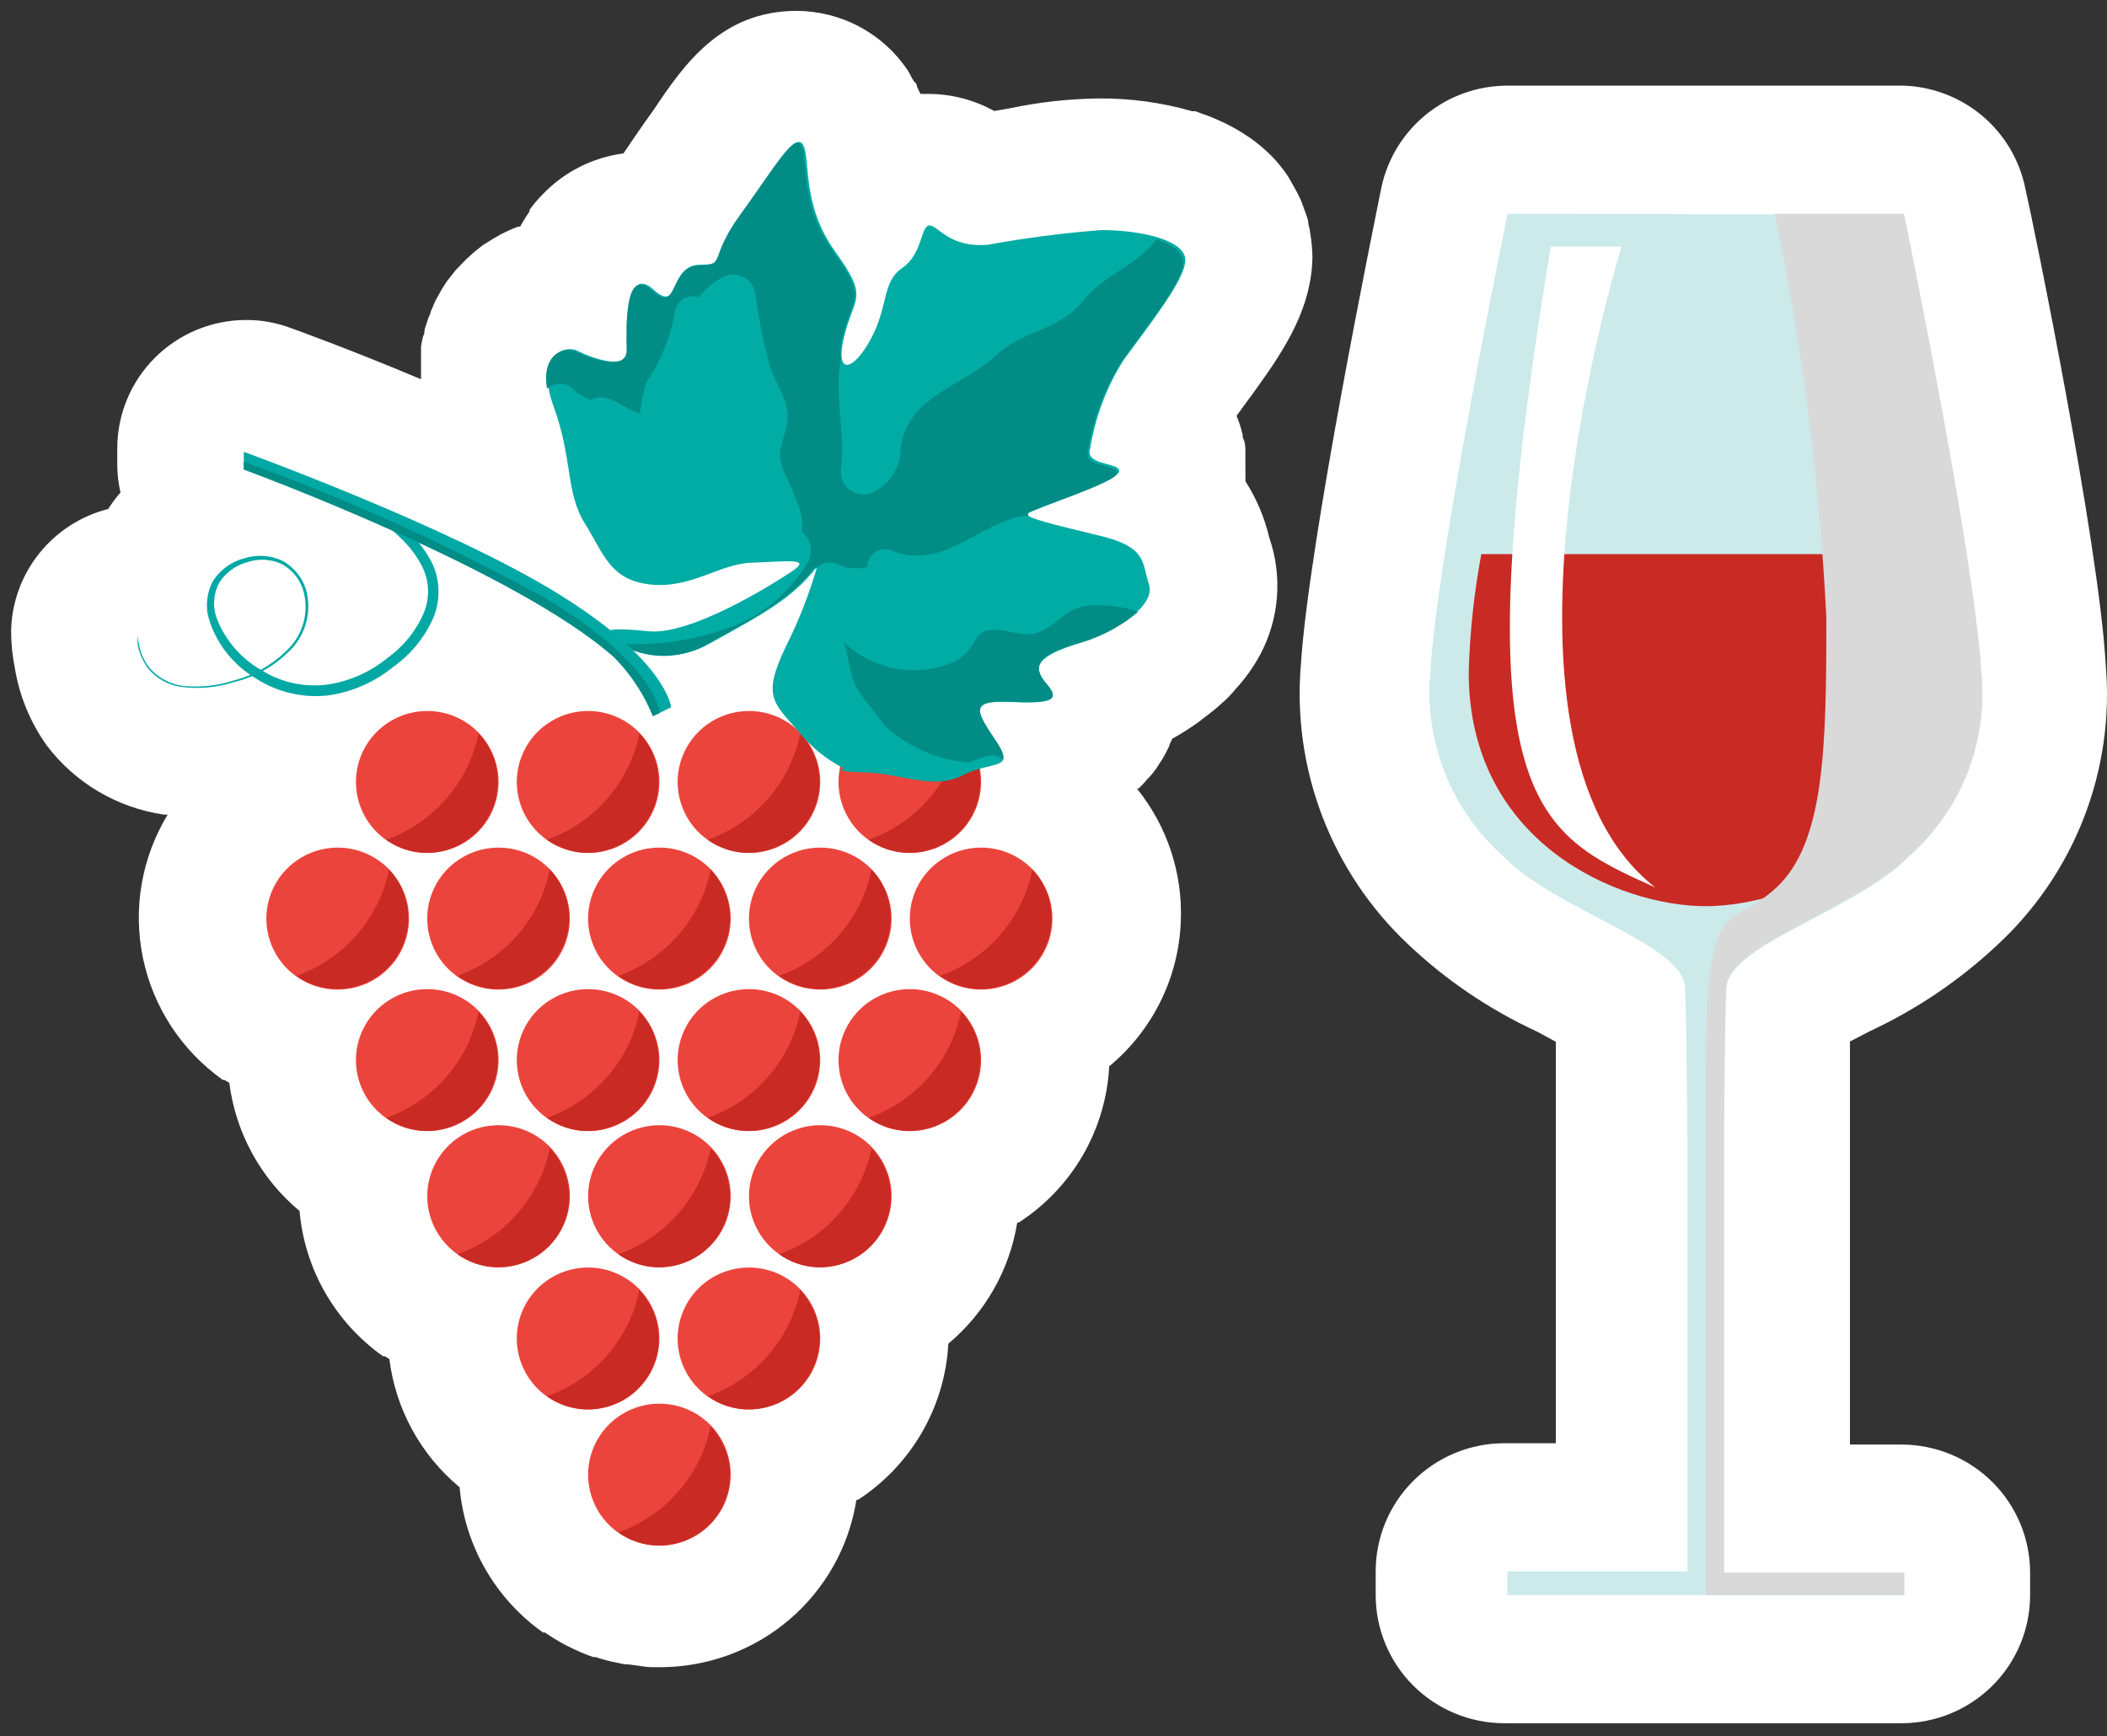 <?xml version="1.0" encoding="UTF-8"?> <svg xmlns="http://www.w3.org/2000/svg" width="125" height="103" viewBox="0 0 125 103" fill="none"><rect x="0" y="0" width="125" height="103" fill="#333333" stroke="none"/> <path d="M112.947 5.081H89.439C87.681 5.08 85.976 5.683 84.611 6.788C83.247 7.893 82.306 9.432 81.948 11.146C81.519 13.284 77.638 32.242 77.177 39.416C76.915 42.483 77.351 45.57 78.452 48.446C79.554 51.322 81.292 53.914 83.539 56.029C85.788 58.159 88.372 59.909 91.189 61.208L92.302 61.81C92.302 63.916 92.302 66.292 92.302 67.258V85.629H89.248C87.224 85.629 85.282 86.43 83.85 87.856C82.418 89.281 81.614 91.215 81.614 93.231V94.641C81.614 96.657 82.418 98.59 83.85 100.016C85.282 101.442 87.224 102.242 89.248 102.242H112.803C113.806 102.242 114.799 102.046 115.725 101.664C116.651 101.282 117.493 100.722 118.202 100.016C118.911 99.31 119.473 98.472 119.857 97.55C120.24 96.627 120.438 95.639 120.438 94.641V93.31C120.438 92.312 120.24 91.323 119.857 90.401C119.473 89.479 118.911 88.641 118.202 87.935C117.493 87.229 116.651 86.669 115.725 86.287C114.799 85.905 113.806 85.708 112.803 85.708H109.75V67.717C109.75 67.717 109.75 64.55 109.75 61.794L110.911 61.192C113.684 59.901 116.234 58.179 118.465 56.093C120.746 53.989 122.513 51.395 123.633 48.507C124.752 45.62 125.193 42.515 124.923 39.432C124.525 32.258 120.644 13.3 120.151 11.162C119.81 9.491 118.914 7.982 117.607 6.879C116.3 5.776 114.659 5.142 112.947 5.081V5.081Z" fill="white"></path> <path d="M2.774 44.23C4.458 46.456 6.956 47.93 9.724 48.332H9.947C8.398 50.884 7.874 53.924 8.482 56.844C9.089 59.764 10.783 62.347 13.224 64.075H13.319L13.605 64.249C13.981 67.216 15.47 69.931 17.772 71.851C17.921 73.558 18.44 75.212 19.294 76.7C20.148 78.187 21.317 79.472 22.719 80.466V80.466H22.83L23.1 80.64C23.471 83.609 24.961 86.326 27.267 88.242C27.416 89.949 27.936 91.604 28.79 93.091C29.644 94.579 30.812 95.864 32.214 96.858V96.858H32.325C32.718 97.13 33.127 97.379 33.55 97.602L33.741 97.697C34.209 97.935 34.692 98.142 35.188 98.315H35.331C35.767 98.464 36.214 98.581 36.667 98.663L37.017 98.742C37.51 98.742 38.019 98.885 38.608 98.917H39.101C41.922 98.931 44.656 97.937 46.804 96.115C48.952 94.292 50.373 91.763 50.807 88.987H50.902C52.463 87.97 53.762 86.601 54.693 84.992C55.624 83.382 56.162 81.577 56.262 79.722C58.448 77.892 59.899 75.34 60.349 72.532H60.445C62.009 71.518 63.309 70.15 64.241 68.54C65.172 66.929 65.708 65.123 65.805 63.267C67.076 62.215 68.111 60.908 68.842 59.432C69.573 57.956 69.986 56.344 70.051 54.699C70.178 51.831 69.251 49.016 67.443 46.78H67.554C67.742 46.602 67.917 46.412 68.079 46.21C68.167 46.133 68.246 46.049 68.318 45.957C68.501 45.739 68.666 45.506 68.811 45.26L68.922 45.102C69.086 44.83 69.234 44.55 69.367 44.262C69.367 44.151 69.479 44.009 69.542 43.835C70.091 43.526 70.622 43.188 71.133 42.821L71.451 42.568C71.844 42.288 72.216 41.981 72.564 41.649C72.603 41.632 72.635 41.604 72.66 41.57C72.893 41.353 73.111 41.12 73.312 40.873C73.877 40.26 74.364 39.579 74.759 38.846C75.324 37.786 75.663 36.622 75.756 35.426C75.849 34.23 75.694 33.027 75.3 31.893V31.893C75.021 30.708 74.542 29.578 73.884 28.552C73.892 28.451 73.892 28.351 73.884 28.251C73.892 28.108 73.892 27.965 73.884 27.823C73.884 27.601 73.884 27.395 73.884 27.19C73.884 26.984 73.884 26.904 73.884 26.762C73.884 26.619 73.884 26.287 73.773 26.065C73.662 25.843 73.773 25.828 73.694 25.701C73.614 25.348 73.502 25.004 73.359 24.672L73.694 24.212L74.505 23.104C76.334 20.57 77.797 18.226 77.861 15.296C77.857 14.813 77.814 14.331 77.733 13.855C77.713 13.667 77.676 13.481 77.622 13.3C77.622 12.999 77.463 12.698 77.368 12.398C77.272 12.097 77.224 12.002 77.145 11.812C77.065 11.621 76.843 11.21 76.668 10.909C76.493 10.608 76.509 10.608 76.413 10.465C76.116 10.016 75.775 9.597 75.395 9.214V9.214C75.035 8.857 74.646 8.529 74.234 8.232L73.948 8.042C73.602 7.807 73.241 7.595 72.867 7.409C72.707 7.314 72.532 7.25 72.373 7.171C71.996 6.995 71.608 6.842 71.212 6.712L70.926 6.601C70.863 6.594 70.799 6.594 70.735 6.601C68.931 6.083 67.062 5.827 65.184 5.841C63.409 5.863 61.641 6.059 59.904 6.427L58.982 6.585C57.781 5.919 56.428 5.57 55.053 5.572H54.608L54.401 5.144C54.401 5.144 54.401 4.97 54.274 4.875C54.147 4.78 54.003 4.4 53.844 4.162C53.12 3.084 52.141 2.199 50.993 1.586C49.844 0.973 48.563 0.65 47.26 0.646C42.806 0.646 40.58 3.814 38.798 6.49C38.449 6.965 38.083 7.504 37.685 8.074L36.985 9.103C35.166 9.342 33.483 10.191 32.214 11.511C31.923 11.799 31.657 12.112 31.419 12.445C31.423 12.477 31.423 12.509 31.419 12.54C31.216 12.83 31.03 13.132 30.862 13.443H30.751C30.396 13.573 30.051 13.726 29.717 13.902L29.271 14.155L28.635 14.551L28.158 14.931L27.681 15.359L27.204 15.85C27.155 15.907 27.102 15.96 27.045 16.009L26.79 16.341L26.536 16.658C26.319 16.972 26.122 17.3 25.947 17.64C25.916 17.706 25.879 17.77 25.836 17.83L25.55 18.495C25.55 18.622 25.454 18.733 25.422 18.843C25.391 18.954 25.279 19.255 25.216 19.461C25.152 19.667 25.216 19.778 25.104 19.936C25.051 20.14 25.009 20.346 24.977 20.554C24.977 20.744 24.977 20.934 24.977 21.14C24.977 21.346 24.977 21.536 24.977 21.757C24.977 21.979 24.977 22.248 24.977 22.502C20.81 20.744 17.47 19.54 17.2 19.445C16.365 19.137 15.482 18.981 14.591 18.986C12.568 18.99 10.629 19.792 9.198 21.217C7.767 22.642 6.961 24.573 6.957 26.588V27.633C6.963 28.166 7.027 28.697 7.148 29.217C6.881 29.527 6.637 29.855 6.416 30.199C4.802 30.611 3.367 31.536 2.328 32.834C1.289 34.131 0.703 35.73 0.659 37.389C0.656 38.144 0.73 38.898 0.881 39.638C1.151 41.293 1.799 42.864 2.774 44.23V44.23Z" fill="white"></path> <path d="M29.574 46.574C29.538 47.407 29.256 48.21 28.763 48.882C28.269 49.555 27.587 50.066 26.801 50.353C26.016 50.639 25.163 50.687 24.35 50.491C23.537 50.295 22.801 49.863 22.234 49.25C21.668 48.637 21.296 47.871 21.167 47.048C21.038 46.225 21.156 45.383 21.508 44.627C21.859 43.871 22.428 43.236 23.141 42.802C23.855 42.367 24.682 42.154 25.518 42.188C26.074 42.21 26.619 42.341 27.124 42.574C27.629 42.807 28.083 43.136 28.459 43.544C28.836 43.951 29.128 44.428 29.32 44.949C29.511 45.469 29.597 46.021 29.574 46.574V46.574Z" fill="#EB443C"></path> <path d="M28.397 43.486C28.111 44.925 27.455 46.265 26.493 47.375C25.531 48.485 24.297 49.328 22.91 49.821C23.57 50.295 24.355 50.564 25.168 50.597C26.008 50.622 26.836 50.398 27.547 49.953C28.259 49.508 28.82 48.862 29.162 48.097C29.503 47.333 29.608 46.485 29.463 45.661C29.318 44.837 28.93 44.074 28.349 43.47L28.397 43.486Z" fill="#C92A24"></path> <path d="M39.117 46.574C39.081 47.407 38.799 48.21 38.306 48.882C37.812 49.555 37.13 50.066 36.344 50.353C35.559 50.639 34.706 50.687 33.893 50.491C33.08 50.295 32.344 49.863 31.777 49.25C31.21 48.637 30.839 47.871 30.71 47.048C30.581 46.225 30.699 45.383 31.05 44.627C31.402 43.871 31.97 43.236 32.684 42.802C33.398 42.367 34.225 42.154 35.061 42.188C35.617 42.21 36.162 42.341 36.667 42.574C37.172 42.807 37.626 43.136 38.002 43.544C38.379 43.951 38.671 44.428 38.862 44.949C39.054 45.469 39.14 46.021 39.117 46.574V46.574Z" fill="#EB443C"></path> <path d="M37.94 43.486C37.654 44.925 36.998 46.265 36.036 47.375C35.074 48.485 33.839 49.328 32.452 49.821C33.113 50.295 33.898 50.564 34.711 50.597C35.551 50.622 36.379 50.398 37.09 49.953C37.801 49.508 38.363 48.862 38.705 48.097C39.046 47.333 39.151 46.485 39.006 45.661C38.861 44.837 38.473 44.074 37.892 43.47L37.94 43.486Z" fill="#C92A24"></path> <path d="M48.659 46.574C48.624 47.407 48.342 48.21 47.849 48.882C47.355 49.555 46.672 50.066 45.887 50.353C45.102 50.639 44.248 50.687 43.435 50.491C42.623 50.295 41.886 49.863 41.32 49.25C40.753 48.637 40.382 47.871 40.253 47.048C40.123 46.225 40.242 45.383 40.593 44.627C40.945 43.871 41.513 43.236 42.227 42.802C42.941 42.367 43.768 42.154 44.604 42.188C45.159 42.21 45.705 42.341 46.21 42.574C46.715 42.807 47.168 43.136 47.545 43.544C47.922 43.951 48.214 44.428 48.405 44.949C48.596 45.469 48.683 46.021 48.659 46.574V46.574Z" fill="#EB443C"></path> <path d="M47.482 43.486C47.197 44.925 46.541 46.265 45.579 47.375C44.617 48.485 43.382 49.328 41.995 49.821C42.656 50.295 43.441 50.564 44.254 50.597C45.093 50.622 45.922 50.398 46.633 49.953C47.344 49.508 47.906 48.862 48.247 48.097C48.589 47.333 48.694 46.485 48.549 45.661C48.404 44.837 48.016 44.074 47.435 43.47L47.482 43.486Z" fill="#C92A24"></path> <path d="M58.202 46.574C58.167 47.407 57.885 48.21 57.391 48.882C56.898 49.555 56.215 50.066 55.43 50.353C54.644 50.639 53.791 50.687 52.978 50.491C52.166 50.295 51.429 49.863 50.863 49.25C50.296 48.637 49.925 47.871 49.796 47.048C49.666 46.225 49.785 45.383 50.136 44.627C50.488 43.871 51.056 43.236 51.77 42.802C52.484 42.367 53.311 42.154 54.147 42.188C54.702 42.21 55.248 42.341 55.753 42.574C56.258 42.807 56.711 43.136 57.088 43.544C57.465 43.951 57.757 44.428 57.948 44.949C58.139 45.469 58.226 46.021 58.202 46.574V46.574Z" fill="#EB443C"></path> <path d="M57.025 43.486C56.739 44.925 56.084 46.265 55.122 47.375C54.16 48.485 52.925 49.328 51.538 49.821C52.198 50.295 52.984 50.564 53.797 50.597C54.636 50.622 55.465 50.398 56.176 49.953C56.887 49.508 57.449 48.862 57.79 48.097C58.132 47.333 58.236 46.485 58.092 45.661C57.947 44.837 57.559 44.074 56.978 43.47L57.025 43.486Z" fill="#C92A24"></path> <path d="M24.262 54.651C24.232 55.488 23.953 56.296 23.459 56.974C22.966 57.652 22.282 58.168 21.493 58.456C20.704 58.745 19.847 58.793 19.03 58.595C18.214 58.397 17.475 57.96 16.909 57.342C16.342 56.724 15.973 55.952 15.849 55.124C15.725 54.297 15.851 53.451 16.212 52.695C16.572 51.939 17.151 51.307 17.874 50.88C18.596 50.453 19.43 50.249 20.269 50.296C21.375 50.358 22.412 50.848 23.158 51.662C23.905 52.477 24.301 53.55 24.262 54.651V54.651Z" fill="#EB443C"></path> <path d="M23.084 51.563C22.799 53.002 22.143 54.342 21.181 55.452C20.219 56.562 18.984 57.405 17.597 57.898C18.258 58.372 19.043 58.641 19.856 58.674C20.696 58.699 21.524 58.475 22.235 58.03C22.946 57.585 23.508 56.939 23.849 56.174C24.191 55.41 24.296 54.562 24.151 53.738C24.006 52.913 23.618 52.151 23.037 51.547L23.084 51.563Z" fill="#C92A24"></path> <path d="M33.804 54.651C33.775 55.488 33.495 56.296 33.002 56.974C32.509 57.652 31.825 58.168 31.036 58.456C30.247 58.745 29.39 58.793 28.573 58.595C27.757 58.397 27.018 57.96 26.451 57.342C25.885 56.724 25.516 55.952 25.392 55.124C25.268 54.297 25.394 53.451 25.755 52.695C26.115 51.939 26.694 51.307 27.416 50.88C28.139 50.453 28.973 50.249 29.812 50.296C30.918 50.358 31.955 50.848 32.701 51.662C33.447 52.477 33.843 53.55 33.804 54.651Z" fill="#EB443C"></path> <path d="M32.627 51.563C32.342 53.002 31.686 54.342 30.724 55.452C29.762 56.562 28.527 57.405 27.14 57.898C27.8 58.372 28.586 58.641 29.399 58.674C30.238 58.699 31.067 58.475 31.778 58.03C32.489 57.585 33.051 56.939 33.392 56.174C33.733 55.41 33.839 54.562 33.694 53.738C33.549 52.913 33.161 52.151 32.58 51.547L32.627 51.563Z" fill="#C92A24"></path> <path d="M43.347 54.651C43.318 55.488 43.038 56.296 42.545 56.974C42.052 57.652 41.367 58.168 40.579 58.456C39.79 58.745 38.932 58.793 38.116 58.595C37.3 58.397 36.561 57.96 35.994 57.342C35.428 56.724 35.059 55.952 34.935 55.124C34.811 54.297 34.937 53.451 35.298 52.695C35.658 51.939 36.237 51.307 36.959 50.88C37.682 50.453 38.516 50.249 39.355 50.296C40.461 50.358 41.498 50.848 42.244 51.662C42.99 52.477 43.386 53.55 43.347 54.651Z" fill="#EB443C"></path> <path d="M42.17 51.563C41.884 53.002 41.228 54.342 40.267 55.452C39.305 56.562 38.07 57.405 36.683 57.898C37.343 58.372 38.129 58.641 38.942 58.674C39.781 58.699 40.61 58.475 41.321 58.03C42.032 57.585 42.594 56.939 42.935 56.174C43.276 55.41 43.381 54.562 43.237 53.738C43.092 52.913 42.704 52.151 42.123 51.547L42.17 51.563Z" fill="#C92A24"></path> <path d="M52.89 54.651C52.86 55.488 52.581 56.296 52.088 56.974C51.595 57.652 50.91 58.168 50.121 58.456C49.333 58.745 48.475 58.793 47.659 58.595C46.842 58.397 46.104 57.96 45.537 57.342C44.971 56.724 44.602 55.952 44.478 55.124C44.354 54.297 44.48 53.451 44.84 52.695C45.201 51.939 45.779 51.307 46.502 50.88C47.225 50.453 48.059 50.249 48.898 50.296C50.003 50.358 51.041 50.848 51.787 51.662C52.533 52.477 52.929 53.55 52.89 54.651Z" fill="#EB443C"></path> <path d="M51.713 51.563C51.427 53.002 50.771 54.342 49.809 55.452C48.848 56.562 47.613 57.405 46.226 57.898C46.886 58.372 47.672 58.641 48.484 58.674C49.324 58.699 50.152 58.475 50.864 58.03C51.575 57.585 52.137 56.939 52.478 56.174C52.819 55.41 52.924 54.562 52.779 53.738C52.635 52.913 52.247 52.151 51.665 51.547L51.713 51.563Z" fill="#C92A24"></path> <path d="M62.433 54.651C62.403 55.488 62.124 56.296 61.631 56.974C61.138 57.652 60.453 58.168 59.664 58.456C58.876 58.745 58.018 58.793 57.202 58.595C56.385 58.397 55.647 57.96 55.08 57.342C54.514 56.724 54.145 55.952 54.021 55.124C53.897 54.297 54.023 53.451 54.383 52.695C54.744 51.939 55.322 51.307 56.045 50.88C56.768 50.453 57.602 50.249 58.441 50.296C59.546 50.358 60.583 50.848 61.33 51.662C62.076 52.477 62.472 53.55 62.433 54.651V54.651Z" fill="#EB443C"></path> <path d="M61.256 51.563C60.97 53.002 60.314 54.342 59.352 55.452C58.391 56.562 57.156 57.405 55.769 57.898C56.429 58.372 57.214 58.641 58.027 58.674C58.867 58.699 59.695 58.475 60.407 58.03C61.118 57.585 61.68 56.939 62.021 56.174C62.362 55.41 62.467 54.562 62.322 53.738C62.178 52.913 61.79 52.151 61.208 51.547L61.256 51.563Z" fill="#C92A24"></path> <path d="M29.574 63.077C29.538 63.909 29.256 64.712 28.763 65.385C28.269 66.057 27.587 66.569 26.801 66.855C26.016 67.141 25.163 67.19 24.35 66.993C23.537 66.797 22.801 66.365 22.234 65.752C21.668 65.14 21.296 64.373 21.167 63.55C21.038 62.728 21.156 61.885 21.508 61.129C21.859 60.373 22.428 59.738 23.141 59.304C23.855 58.87 24.682 58.656 25.518 58.69C26.074 58.712 26.619 58.844 27.124 59.076C27.629 59.309 28.083 59.639 28.459 60.046C28.836 60.453 29.128 60.931 29.32 61.451C29.511 61.971 29.597 62.524 29.574 63.077Z" fill="#EB443C"></path> <path d="M28.397 59.989C28.111 61.427 27.455 62.767 26.493 63.877C25.531 64.988 24.297 65.831 22.91 66.323C23.57 66.797 24.355 67.067 25.168 67.1C26.008 67.125 26.836 66.9 27.547 66.455C28.259 66.01 28.82 65.364 29.162 64.6C29.503 63.835 29.608 62.987 29.463 62.163C29.318 61.339 28.93 60.577 28.349 59.973L28.397 59.989Z" fill="#C92A24"></path> <path d="M39.117 63.077C39.081 63.909 38.799 64.712 38.306 65.385C37.812 66.057 37.13 66.569 36.344 66.855C35.559 67.141 34.706 67.19 33.893 66.993C33.08 66.797 32.344 66.365 31.777 65.752C31.21 65.14 30.839 64.373 30.71 63.55C30.581 62.728 30.699 61.885 31.05 61.129C31.402 60.373 31.97 59.738 32.684 59.304C33.398 58.87 34.225 58.656 35.061 58.69C35.617 58.712 36.162 58.844 36.667 59.076C37.172 59.309 37.626 59.639 38.002 60.046C38.379 60.453 38.671 60.931 38.862 61.451C39.054 61.971 39.14 62.524 39.117 63.077Z" fill="#EB443C"></path> <path d="M37.94 59.989C37.654 61.427 36.998 62.767 36.036 63.877C35.074 64.988 33.839 65.831 32.452 66.323C33.113 66.797 33.898 67.067 34.711 67.1C35.551 67.125 36.379 66.9 37.09 66.455C37.801 66.01 38.363 65.364 38.705 64.6C39.046 63.835 39.151 62.987 39.006 62.163C38.861 61.339 38.473 60.577 37.892 59.973L37.94 59.989Z" fill="#C92A24"></path> <path d="M48.659 63.077C48.624 63.909 48.342 64.712 47.849 65.385C47.355 66.057 46.672 66.569 45.887 66.855C45.102 67.141 44.248 67.19 43.435 66.993C42.623 66.797 41.886 66.365 41.32 65.752C40.753 65.14 40.382 64.373 40.253 63.55C40.123 62.728 40.242 61.885 40.593 61.129C40.945 60.373 41.513 59.738 42.227 59.304C42.941 58.87 43.768 58.656 44.604 58.69C45.159 58.712 45.705 58.844 46.21 59.076C46.715 59.309 47.168 59.639 47.545 60.046C47.922 60.453 48.214 60.931 48.405 61.451C48.596 61.971 48.683 62.524 48.659 63.077V63.077Z" fill="#EB443C"></path> <path d="M47.482 59.989C47.197 61.427 46.541 62.767 45.579 63.877C44.617 64.988 43.382 65.831 41.995 66.323C42.656 66.797 43.441 67.067 44.254 67.1C45.093 67.125 45.922 66.9 46.633 66.455C47.344 66.01 47.906 65.364 48.247 64.6C48.589 63.835 48.694 62.987 48.549 62.163C48.404 61.339 48.016 60.577 47.435 59.973L47.482 59.989Z" fill="#C92A24"></path> <path d="M58.202 63.077C58.167 63.909 57.885 64.712 57.391 65.385C56.898 66.057 56.215 66.569 55.43 66.855C54.644 67.141 53.791 67.19 52.978 66.993C52.166 66.797 51.429 66.365 50.863 65.752C50.296 65.14 49.925 64.373 49.796 63.55C49.666 62.728 49.785 61.885 50.136 61.129C50.488 60.373 51.056 59.738 51.77 59.304C52.484 58.87 53.311 58.656 54.147 58.69C54.702 58.712 55.248 58.844 55.753 59.076C56.258 59.309 56.711 59.639 57.088 60.046C57.465 60.453 57.757 60.931 57.948 61.451C58.139 61.971 58.226 62.524 58.202 63.077Z" fill="#EB443C"></path> <path d="M57.025 59.989C56.739 61.427 56.084 62.767 55.122 63.877C54.16 64.988 52.925 65.831 51.538 66.323C52.198 66.797 52.984 67.067 53.797 67.1C54.636 67.125 55.465 66.9 56.176 66.455C56.887 66.01 57.449 65.364 57.79 64.6C58.132 63.835 58.236 62.987 58.092 62.163C57.947 61.339 57.559 60.577 56.978 59.973L57.025 59.989Z" fill="#C92A24"></path> <path d="M33.804 71.154C33.768 71.989 33.484 72.794 32.987 73.467C32.491 74.14 31.804 74.651 31.015 74.935C30.226 75.219 29.37 75.263 28.556 75.061C27.741 74.859 27.006 74.421 26.442 73.802C25.879 73.183 25.513 72.411 25.392 71.584C25.27 70.758 25.398 69.914 25.759 69.16C26.12 68.406 26.698 67.775 27.42 67.349C28.142 66.923 28.974 66.721 29.812 66.767C30.923 66.829 31.965 67.323 32.713 68.144C33.46 68.966 33.852 70.047 33.804 71.154V71.154Z" fill="#EB443C"></path> <path d="M32.627 68.082C32.342 69.52 31.686 70.86 30.724 71.97C29.762 73.081 28.527 73.924 27.14 74.416C27.8 74.89 28.586 75.16 29.399 75.192C30.238 75.222 31.068 75.001 31.781 74.558C32.494 74.115 33.057 73.47 33.399 72.706C33.741 71.942 33.846 71.093 33.7 70.269C33.554 69.445 33.164 68.683 32.58 68.082H32.627Z" fill="#C92A24"></path> <path d="M43.347 71.154C43.311 71.989 43.027 72.794 42.53 73.467C42.033 74.14 41.347 74.651 40.558 74.935C39.769 75.219 38.913 75.263 38.099 75.061C37.284 74.859 36.549 74.421 35.985 73.802C35.422 73.183 35.056 72.411 34.934 71.584C34.813 70.758 34.941 69.914 35.302 69.16C35.663 68.406 36.241 67.775 36.963 67.349C37.685 66.923 38.517 66.721 39.355 66.767C40.466 66.829 41.508 67.323 42.255 68.144C43.003 68.966 43.395 70.047 43.347 71.154V71.154Z" fill="#EB443C"></path> <path d="M42.17 68.082C41.884 69.52 41.228 70.86 40.267 71.97C39.305 73.081 38.07 73.924 36.683 74.416C37.343 74.89 38.129 75.16 38.942 75.192C39.781 75.222 40.611 75.001 41.324 74.558C42.037 74.115 42.6 73.47 42.942 72.706C43.284 71.942 43.389 71.093 43.243 70.269C43.097 69.445 42.706 68.683 42.123 68.082H42.17Z" fill="#C92A24"></path> <path d="M52.89 71.154C52.854 71.989 52.57 72.794 52.073 73.467C51.576 74.14 50.89 74.651 50.101 74.935C49.312 75.219 48.456 75.263 47.641 75.061C46.827 74.859 46.092 74.421 45.528 73.802C44.965 73.183 44.599 72.411 44.477 71.584C44.356 70.758 44.483 69.914 44.845 69.16C45.206 68.406 45.784 67.775 46.506 67.349C47.228 66.923 48.06 66.721 48.898 66.767C50.009 66.829 51.051 67.323 51.798 68.144C52.546 68.966 52.938 70.047 52.89 71.154V71.154Z" fill="#EB443C"></path> <path d="M51.713 68.082C51.427 69.52 50.771 70.86 49.809 71.97C48.848 73.081 47.613 73.924 46.226 74.416C46.886 74.89 47.672 75.16 48.484 75.192C49.324 75.222 50.154 75.001 50.867 74.558C51.579 74.115 52.143 73.47 52.485 72.706C52.827 71.942 52.931 71.093 52.785 70.269C52.639 69.445 52.249 68.683 51.665 68.082H51.713Z" fill="#C92A24"></path> <path d="M39.117 79.579C39.084 80.412 38.805 81.217 38.313 81.892C37.821 82.566 37.14 83.081 36.355 83.369C35.569 83.658 34.715 83.708 33.901 83.514C33.087 83.319 32.35 82.888 31.782 82.276C31.213 81.664 30.841 80.898 30.71 80.074C30.579 79.251 30.697 78.407 31.048 77.651C31.399 76.894 31.968 76.258 32.682 75.823C33.397 75.388 34.224 75.174 35.061 75.208C36.18 75.254 37.236 75.739 37.996 76.559C38.757 77.378 39.16 78.465 39.117 79.579Z" fill="#EB443C"></path> <path d="M37.94 76.507C37.654 77.945 36.998 79.285 36.036 80.396C35.074 81.506 33.839 82.349 32.452 82.842C33.113 83.315 33.898 83.585 34.711 83.618C35.551 83.648 36.38 83.427 37.093 82.984C37.806 82.541 38.37 81.896 38.711 81.131C39.053 80.367 39.158 79.518 39.012 78.694C38.866 77.87 38.476 77.109 37.892 76.507H37.94Z" fill="#C92A24"></path> <path d="M48.659 79.579C48.627 80.412 48.348 81.217 47.856 81.892C47.364 82.566 46.683 83.081 45.897 83.369C45.112 83.658 44.258 83.708 43.444 83.514C42.63 83.319 41.892 82.888 41.324 82.276C40.756 81.664 40.383 80.898 40.253 80.074C40.122 79.251 40.24 78.407 40.591 77.651C40.942 76.894 41.511 76.258 42.225 75.823C42.94 75.388 43.767 75.174 44.604 75.208C45.723 75.254 46.779 75.739 47.539 76.559C48.3 77.378 48.703 78.465 48.659 79.579V79.579Z" fill="#EB443C"></path> <path d="M47.482 76.507C47.197 77.945 46.541 79.285 45.579 80.396C44.617 81.506 43.382 82.349 41.995 82.842C42.656 83.315 43.441 83.585 44.254 83.618C45.093 83.648 45.923 83.427 46.636 82.984C47.349 82.541 47.912 81.896 48.254 81.131C48.596 80.367 48.701 79.518 48.555 78.694C48.409 77.87 48.019 77.109 47.435 76.507H47.482Z" fill="#C92A24"></path> <path d="M43.347 87.672C43.312 88.504 43.03 89.307 42.536 89.98C42.043 90.652 41.36 91.164 40.575 91.451C39.789 91.737 38.936 91.785 38.123 91.589C37.31 91.392 36.574 90.96 36.008 90.348C35.441 89.735 35.07 88.969 34.941 88.146C34.811 87.323 34.93 86.48 35.281 85.725C35.633 84.969 36.201 84.334 36.915 83.9C37.629 83.465 38.456 83.251 39.291 83.285C39.847 83.308 40.393 83.439 40.898 83.672C41.403 83.904 41.856 84.234 42.233 84.641C42.61 85.049 42.902 85.526 43.093 86.046C43.284 86.566 43.371 87.119 43.347 87.672V87.672Z" fill="#EB443C"></path> <path d="M42.17 84.584C41.884 86.022 41.228 87.362 40.267 88.473C39.305 89.583 38.07 90.426 36.683 90.919C37.343 91.392 38.129 91.662 38.942 91.695C39.781 91.725 40.611 91.504 41.324 91.061C42.037 90.618 42.6 89.973 42.942 89.208C43.284 88.444 43.389 87.595 43.243 86.771C43.097 85.947 42.706 85.186 42.123 84.584H42.17Z" fill="#C92A24"></path> <path d="M48.484 33.604C48.012 35.241 47.389 36.831 46.624 38.355C45.208 41.301 45.86 41.665 47.339 43.359C48.078 44.286 49.005 45.047 50.059 45.593C50.059 45.593 49.264 45.783 51.347 45.83C53.431 45.878 55.355 46.907 57.105 46.004C58.854 45.102 60.286 45.751 59.109 44.009C57.932 42.267 57.439 41.538 59.888 41.649C62.337 41.76 62.926 41.57 62.115 40.62C61.304 39.669 61.304 39.036 63.817 38.228C66.33 37.42 68.588 35.916 68.159 34.649C67.729 33.382 68.079 32.479 65.296 31.798C62.513 31.117 60.747 30.721 60.986 30.468C61.224 30.215 66.298 28.552 66.393 27.982C66.489 27.411 64.341 27.649 64.675 26.619C64.973 24.758 65.643 22.975 66.648 21.377C68.238 19.192 70.29 16.626 70.322 15.454C70.353 14.282 67.841 13.665 65.359 13.649C63.098 13.824 60.847 14.114 58.616 14.52C56.262 14.726 55.626 13.316 55.117 13.38C54.608 13.443 54.735 15.074 53.526 15.898C52.318 16.721 52.731 18.099 51.681 20.079C50.632 22.058 49.486 22.328 50.091 19.92C50.695 17.513 51.57 17.735 49.534 14.9C47.498 12.065 48.119 9.309 47.626 8.565C47.133 7.821 45.956 9.99 44.015 12.683C42.075 15.375 43.252 15.692 41.502 15.708C39.753 15.723 40.373 18.653 38.767 17.18C37.16 15.708 37.176 19.303 37.272 20.696C37.367 22.09 35.045 21.219 34.282 20.823C33.518 20.427 31.721 21.045 32.85 24.133C33.979 27.221 33.55 29.217 34.695 31.054C35.84 32.891 36.19 34.427 38.608 34.681C41.025 34.934 42.711 33.429 44.636 33.382C46.56 33.334 48.214 33.065 47.021 33.873C45.828 34.681 40.962 37.721 38.449 37.452C35.936 37.183 35.776 37.452 36.174 37.721C37.001 38.385 38.01 38.784 39.069 38.866C40.128 38.948 41.187 38.709 42.107 38.181C45.224 36.454 47.037 35.504 48.484 33.604Z" fill="#01ACA4"></path> <path d="M60.986 30.452C60.986 30.452 60.986 30.547 60.986 30.595C60.7 30.607 60.417 30.655 60.143 30.737C57.693 31.482 55.626 33.794 52.922 32.669C52.762 32.601 52.587 32.573 52.414 32.589C52.24 32.605 52.073 32.663 51.928 32.759C51.783 32.855 51.664 32.985 51.582 33.138C51.5 33.291 51.458 33.462 51.459 33.635C50.84 33.807 50.179 33.733 49.614 33.429C49.397 33.357 49.164 33.35 48.943 33.409C48.722 33.468 48.524 33.591 48.373 33.762C48.366 33.709 48.366 33.656 48.373 33.604C46.926 35.504 45.113 36.454 42.011 38.181C41.213 38.663 40.297 38.918 39.363 38.918C38.429 38.918 37.513 38.663 36.715 38.181C38.727 38.317 40.747 38.064 42.663 37.436C44.867 36.799 46.744 35.349 47.912 33.382C48.086 33.089 48.149 32.744 48.087 32.409C48.026 32.074 47.845 31.773 47.578 31.561C47.622 31.119 47.578 30.672 47.451 30.246C47.215 29.527 46.923 28.828 46.576 28.156C45.908 26.809 46.576 26.176 46.719 24.988C46.862 23.8 46.019 22.803 45.701 21.821C45.301 20.37 45.003 18.894 44.81 17.402C44.773 17.175 44.677 16.962 44.532 16.783C44.387 16.604 44.198 16.466 43.984 16.381C43.769 16.297 43.536 16.269 43.307 16.301C43.079 16.333 42.862 16.423 42.679 16.563C42.21 16.84 41.796 17.2 41.455 17.624C41.285 17.571 41.105 17.559 40.93 17.589C40.754 17.619 40.589 17.691 40.447 17.798C40.306 17.905 40.192 18.044 40.115 18.204C40.038 18.364 40.002 18.54 40.007 18.717C39.724 20.14 39.156 21.492 38.337 22.692C38.164 23.305 38.036 23.929 37.956 24.561C36.826 24.133 35.952 23.167 35.045 23.753L34.186 23.294C34.097 23.153 33.978 23.034 33.838 22.945C33.698 22.855 33.54 22.797 33.375 22.774C33.21 22.751 33.041 22.765 32.882 22.814C32.723 22.862 32.576 22.945 32.452 23.056C32.102 20.95 33.518 20.538 34.186 20.87C34.854 21.203 37.208 22.122 37.176 20.744C37.144 19.366 37.065 15.739 38.671 17.228C40.278 18.717 39.673 15.787 41.407 15.755C43.141 15.723 41.964 15.422 43.92 12.73C45.876 10.038 47.101 7.884 47.53 8.612C47.96 9.341 47.387 12.097 49.439 14.947C51.49 17.798 50.568 17.561 49.995 19.968C49.867 20.41 49.829 20.873 49.884 21.33C49.471 23.436 50.17 25.669 49.884 27.887C49.867 28.115 49.909 28.345 50.006 28.553C50.102 28.761 50.251 28.941 50.438 29.076C50.624 29.211 50.842 29.296 51.071 29.324C51.3 29.351 51.532 29.32 51.745 29.233C52.242 29.009 52.665 28.649 52.964 28.195C53.263 27.74 53.425 27.21 53.431 26.667C53.701 23.579 57.121 22.913 59.109 21.076C60.699 19.588 62.862 19.588 64.198 17.909C65.534 16.23 67.379 15.85 68.604 14.203C69.558 14.504 70.195 14.963 70.195 15.565C70.195 16.737 68.063 19.303 66.52 21.488C65.516 23.086 64.845 24.869 64.548 26.73C64.214 27.76 66.377 27.522 66.266 28.092C66.155 28.663 61.224 30.199 60.986 30.452Z" fill="#018C86"></path> <path d="M63.817 38.212C61.304 38.941 61.304 39.669 62.115 40.604C62.926 41.538 62.353 41.744 59.888 41.633C57.423 41.522 57.948 42.251 59.109 43.993C59.491 44.579 59.57 44.88 59.475 45.07C59.363 44.967 59.228 44.892 59.081 44.854C58.934 44.815 58.78 44.813 58.632 44.848C58.228 44.944 57.834 45.076 57.455 45.244C55.587 45.084 53.828 44.303 52.461 43.027C51.824 42.029 50.695 41.079 50.472 39.859C50.361 39.273 50.218 38.703 50.091 38.133C50.926 38.916 51.969 39.445 53.096 39.658C54.223 39.871 55.387 39.76 56.453 39.337C57.017 39.096 57.483 38.672 57.773 38.133C58.473 36.645 60.127 37.785 61.176 37.626C62.64 37.389 63.069 35.948 64.866 35.9C65.655 35.89 66.441 35.986 67.204 36.185L67.507 36.312C66.439 37.219 65.177 37.869 63.817 38.212V38.212Z" fill="#018C86"></path> <path d="M22.544 30.199C23.161 30.567 23.728 31.015 24.23 31.529C24.834 32.101 25.329 32.777 25.693 33.525C25.905 34.026 26.015 34.564 26.015 35.108C26.015 35.652 25.905 36.191 25.693 36.692C25.176 37.846 24.357 38.841 23.323 39.574C22.231 40.465 20.918 41.045 19.522 41.253C18.014 41.437 16.489 41.09 15.212 40.271C13.864 39.484 12.86 38.225 12.396 36.739C12.284 36.359 12.249 35.96 12.292 35.566C12.336 35.172 12.458 34.79 12.651 34.443C13.088 33.782 13.757 33.307 14.528 33.113C15.275 32.884 16.083 32.946 16.786 33.287C17.437 33.656 17.925 34.255 18.154 34.966C18.343 35.637 18.339 36.348 18.142 37.017C17.945 37.686 17.564 38.287 17.041 38.751C16.153 39.597 15.055 40.193 13.86 40.477C12.874 40.791 11.833 40.888 10.806 40.762C10.006 40.666 9.275 40.263 8.77 39.638C8.473 39.226 8.267 38.757 8.166 38.26C8.151 38.081 8.151 37.901 8.166 37.721C8.174 37.898 8.201 38.073 8.245 38.244C8.341 38.745 8.553 39.218 8.866 39.622C9.377 40.215 10.091 40.598 10.87 40.699C11.889 40.799 12.919 40.686 13.892 40.366C15.057 40.067 16.121 39.466 16.977 38.624C17.463 38.18 17.815 37.61 17.995 36.978C18.175 36.346 18.175 35.677 17.995 35.045C17.896 34.709 17.731 34.396 17.51 34.124C17.289 33.853 17.016 33.627 16.707 33.461C16.072 33.17 15.35 33.13 14.687 33.35C14 33.532 13.405 33.961 13.017 34.554C12.847 34.864 12.743 35.205 12.71 35.556C12.677 35.907 12.717 36.261 12.826 36.597C13.318 37.936 14.27 39.058 15.514 39.764C16.701 40.509 18.117 40.807 19.506 40.604C20.794 40.399 22.003 39.852 23.005 39.02C23.954 38.341 24.697 37.415 25.152 36.343C25.328 35.911 25.41 35.446 25.394 34.979C25.378 34.513 25.263 34.055 25.057 33.635C24.721 32.974 24.269 32.379 23.721 31.877C23.247 31.412 22.712 31.012 22.13 30.69L22.544 30.199Z" fill="#01A8A4"></path> <path d="M14.464 27.855C14.464 27.855 30.639 33.794 36.476 39.036C37.447 40.03 38.214 41.203 38.735 42.488L39.816 41.966C39.816 41.966 39.578 39.21 33.073 35.203C26.568 31.196 14.464 26.809 14.464 26.809V27.855Z" fill="#01A8A4"></path> <path d="M14.464 27.855C14.464 27.855 30.639 33.794 36.476 39.036C37.447 40.03 38.214 41.203 38.735 42.488L39.117 42.314C39.117 42.314 39.117 39.638 32.596 35.631C26.783 32.406 20.72 29.652 14.464 27.395V27.855Z" fill="#018C86"></path> <path d="M89.439 12.683C89.439 12.683 85.24 33.018 84.859 39.844C84.667 41.88 84.958 43.933 85.71 45.837C86.461 47.74 87.652 49.442 89.185 50.803C92.207 53.971 99.873 56.014 99.968 58.579C100.064 61.145 100.111 67.67 100.111 67.67V93.231H89.423V94.641H112.978V93.31H102.29V67.717C102.29 67.717 102.29 61.208 102.418 58.627C102.545 56.045 110.147 54.002 113.217 50.85C114.763 49.5 115.963 47.8 116.716 45.894C117.468 43.987 117.752 41.929 117.543 39.891C117.161 33.065 112.962 12.73 112.962 12.73L89.439 12.683Z" fill="#CCEAEA"></path> <path d="M87.881 32.875C87.447 35.191 87.198 37.537 87.133 39.891C87.133 49.995 96.024 53.765 101.193 53.765C106.362 53.765 115.237 50.011 115.237 39.891C115.174 37.537 114.929 35.192 114.505 32.875H87.881Z" fill="#C92A24"></path> <path d="M92 14.631H96.199C96.199 14.631 87.07 43.961 98.203 52.656C90.982 49.394 86.561 47.525 92 14.631Z" fill="white"></path> <g style="mix-blend-mode:multiply"> <path d="M102.402 58.579C102.497 56.014 110.131 53.955 113.201 50.803C114.748 49.452 115.947 47.752 116.7 45.846C117.452 43.94 117.736 41.882 117.527 39.844C117.145 33.018 112.947 12.683 112.947 12.683H105.296C106.933 20.585 107.954 28.601 108.35 36.66C108.35 44.341 108.255 49.98 105.392 52.656C102.529 55.333 101.193 52.577 101.193 63.948V94.641H112.962V93.31H102.274V67.717C102.274 67.717 102.306 61.161 102.402 58.579Z" fill="#D9D9D9"></path> </g> </svg> 
